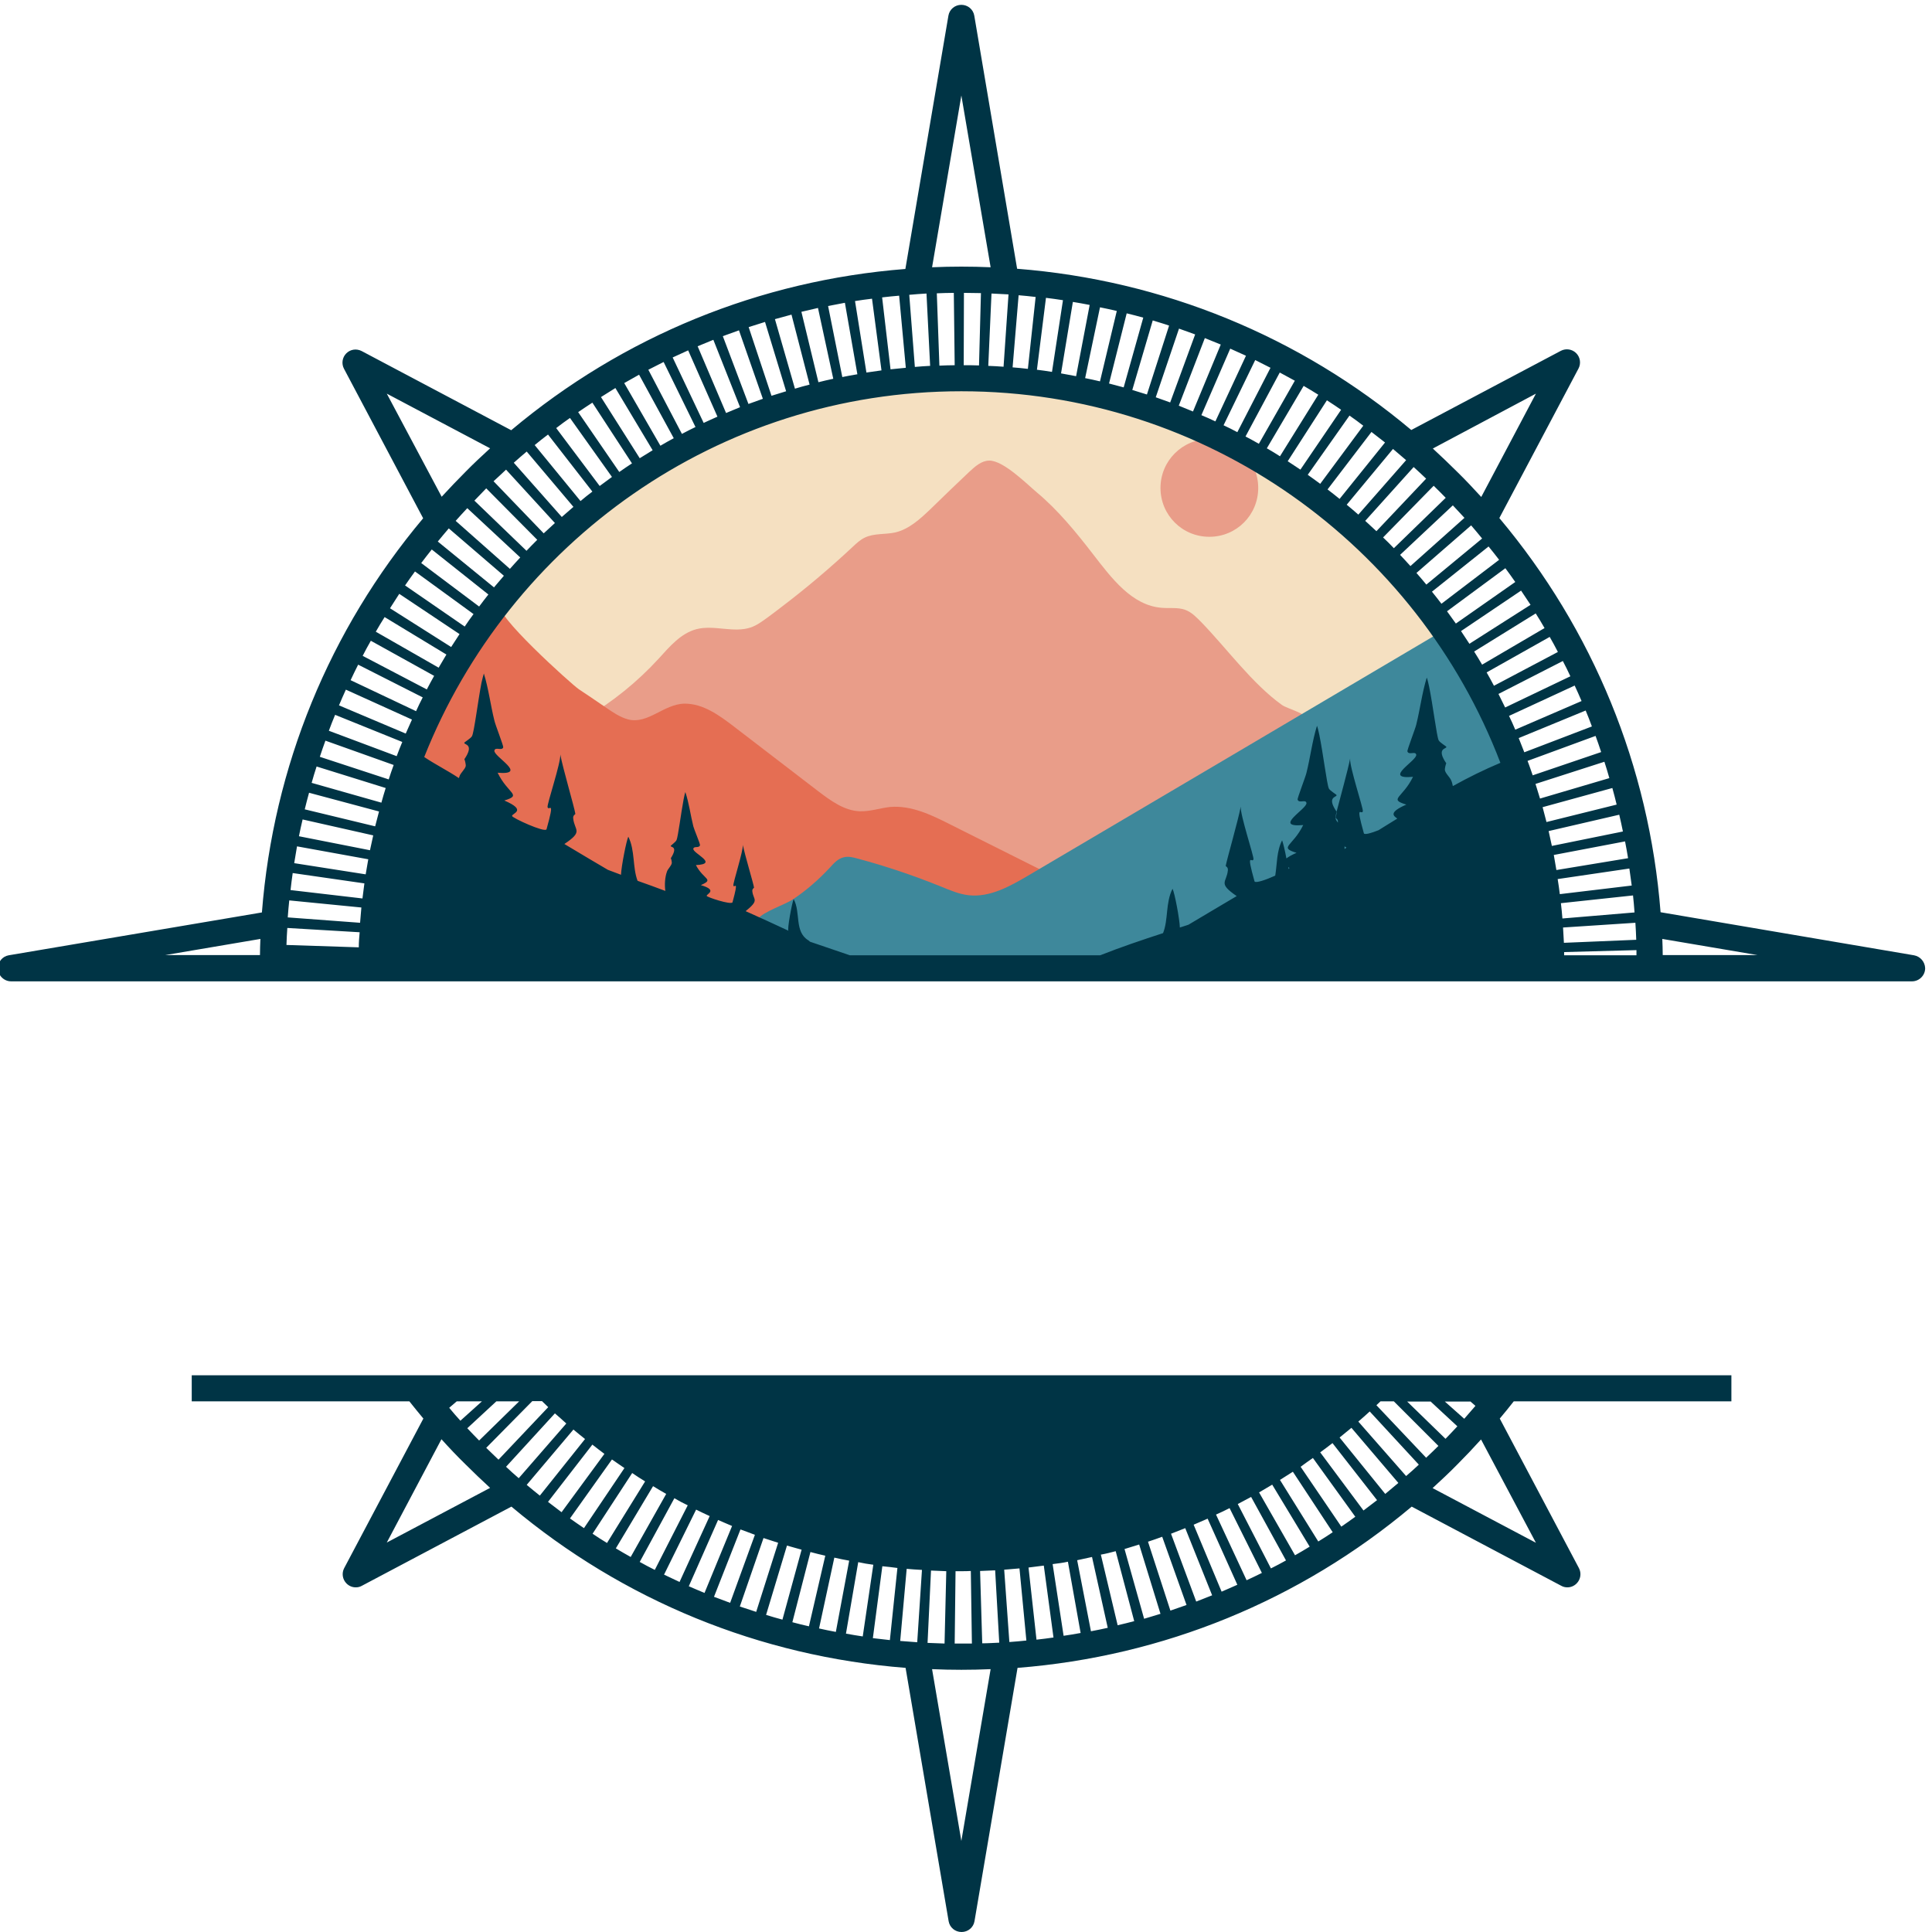 <?xml version="1.0" encoding="UTF-8" standalone="no"?>
<!-- Created with Inkscape (http://www.inkscape.org/) -->

<svg
   version="1.1"
   id="svg1"
   width="654.853"
   height="654.853"
   viewBox="0 0 654.853 654.853"
   xmlns="http://www.w3.org/2000/svg"
   xmlns:svg="http://www.w3.org/2000/svg">
  <defs
     id="defs1" />
  <g
     id="g1"
     transform="translate(-273.907,-0.573)">
    <path
       id="path1"
       d="m 6030.82,2463.28 c -1.64,838.87 -681.95,1518.63 -1521.37,1518.63 -839.41,0 -1519.72,-679.76 -1521.36,-1518.63 z"
       style="fill:#f5e0c1;fill-opacity:1;fill-rule:nonzero;stroke:none"
       transform="matrix(0.133,0,0,-0.133,0,656)" />
    <path
       id="path2"
       d="m 5016.95,3684.57 c 0,68.55 55.39,124.53 124.53,124.53 69.14,0 124.54,-55.43 124.54,-124.53 0,-69.14 -55.4,-124.57 -124.54,-124.57 -69.14,0 -124.53,55.43 -124.53,124.57 z M 3551.52,3099.73 c -3.28,-1.68 -6.56,-3.32 -9.88,-6.06 3.32,2.19 6.6,3.83 9.88,6.06 z m 1842.89,-7.7 c -4.41,18.09 -54.33,29.61 -68.04,39.49 -75.71,54.34 -139.89,143.21 -204.65,210.12 -12.62,12.66 -25.24,26.37 -42.23,32.38 -18.67,6.6 -38.94,3.28 -58.71,4.96 -76.8,5.47 -128.94,76.25 -176.09,137.15 -42.27,54.85 -88.91,111.92 -142.11,156.37 -27.42,23.05 -85.59,81.72 -121.8,81.72 -19.76,0 -36.21,-14.81 -51.01,-28.52 -32.93,-31.29 -65.86,-62.54 -98.21,-94.37 -26.91,-25.78 -55.43,-52.11 -91.09,-60.35 -25.78,-5.47 -53.75,-1.64 -77.35,-13.17 -11.52,-5.47 -21.4,-14.8 -30.74,-23.59 -58.16,-54.3 -119.06,-105.86 -182.69,-154.14 -10.98,-8.24 -21.96,-17.03 -33.48,-25.24 -13.71,-9.88 -27.42,-20.31 -43.32,-25.82 -43.91,-14.8 -93.28,7.15 -138.28,-4.37 -40.04,-10.43 -68.56,-44.45 -96.52,-75.16 -54.34,-59.26 -117.43,-110.27 -186.57,-150.9 19.22,8.79 43.36,3.87 62.54,-6.01 22.5,-12.07 41.17,-30.16 63.67,-42.81 59.81,-33.99 133.87,-24.69 193.09,-60.9 65.31,-40.04 120.7,-81.17 196.45,-101.49 42.22,-11.52 87.22,-18.08 122.89,-42.77 25.78,-17.58 44.96,-43.36 67.46,-64.77 32.93,-31.25 72.42,-53.75 113.04,-74.06 47.7,-23.59 98.21,-43.87 151.41,-49.37 43.36,-4.38 87.23,1.09 130.04,7.14 38.94,6.02 77.34,12.62 115.19,24.15 35.67,10.97 69.69,26.87 103.72,42.77 36.75,17.03 72.96,33.48 109.72,50.47 53.75,24.68 107.54,49.92 157.46,81.76 58.13,37.3 110.28,84.49 153.05,138.82 10.98,14.26 21.95,29.07 37.3,38.95 15.94,10.98 71.88,25.23 65.86,51.56 z"
       style="fill:#e99d89;fill-opacity:1;fill-rule:nonzero;stroke:none"
       transform="matrix(0.133,0,0,-0.133,0,656)" />
    <path
       id="path3"
       d="m 3804.45,3134.8 c 47.19,0 87.78,-29.6 125.08,-58.12 71.33,-54.88 143.2,-109.73 214.53,-164.61 31.84,-24.14 66.37,-49.92 105.9,-51.56 26.33,-1.1 52.11,8.24 78.44,10.97 53.2,4.38 103.71,-19.76 151.44,-43.9 104.22,-52.11 209.03,-104.77 313.25,-156.92 4.96,-13.16 -8.21,-25.78 -20.28,-32.89 -89.45,-52.69 -194.22,-70.23 -296.29,-87.81 -169.53,-28.51 -340.7,-57.03 -511.87,-43.87 -84.49,6.57 -167.89,22.5 -250.7,40.59 -109.18,23.59 -218.91,49.92 -321.53,94.92 -102.58,45 -198.04,110.28 -265,200.24 -21.37,28.55 -40.04,61.44 -41.68,97.11 -0.54,17.03 2.74,34.02 6.56,50.5 29.11,113.56 92.19,203.52 156.92,297.35 25.23,36.21 48.83,76.79 87.81,98.2 -27.46,-14.8 179.38,-201.37 197.5,-213.44 23.59,-15.9 47.74,-31.79 71.33,-48.24 16.99,-11.52 33.98,-23.05 53.75,-28.55 51.01,-13.72 91.64,39.49 144.84,40.03 z"
       style="fill:#e56e53;fill-opacity:1;fill-rule:nonzero;stroke:none"
       transform="matrix(0.133,0,0,-0.133,0,656)" />
    <path
       id="path4"
       d="m 4174.77,2717.3 c 9.88,10.98 20.31,22.5 34.57,25.79 12.07,3.32 24.14,0 36.21,-3.29 71.87,-19.21 143.2,-43.35 212.34,-71.32 23.05,-9.34 45.51,-19.18 70.2,-21.96 53.79,-6.01 104.8,22.5 151.44,49.93 347.85,205.19 695.67,410.39 1043.52,616.13 8.75,4.92 18.08,10.43 27.97,9.33 14.8,-1.64 24.14,-15.35 31.83,-27.96 59.22,-97.66 105.86,-204.11 143.71,-311.65 6.6,-18.67 12.62,-38.39 7.15,-57.61 -6.01,-19.73 -23.05,-34.03 -40.04,-46.1 -282.54,-210.11 -617.22,-348.9 -965.08,-400.5 -226.56,-33.44 -456.99,-30.71 -684.68,-12.62 -71.33,6.05 -162.93,15.39 -226.57,49.41 -36.79,19.73 -55.97,32.89 -27.46,70.2 15.94,20.86 69.14,36.21 92.19,52.15 33.48,22.46 64.73,49.92 92.7,80.07 z"
       style="fill:#3e889b;fill-opacity:1;fill-rule:nonzero;stroke:none"
       transform="matrix(0.133,0,0,-0.133,0,656)" />
    <path
       id="path5"
       d="m 6937.15,2493.48 -645.74,109.72 c -29.07,371.41 -171.72,719.81 -410.9,1004.53 l 201.87,381.33 c 6.6,12.62 4.42,28.52 -6.01,38.95 -10.43,10.43 -26.33,12.61 -38.95,6.01 l -381.33,-201.87 c -284.72,239.18 -633.12,381.83 -1004.53,410.94 l -109.18,645.19 c -2.77,15.9 -16.48,27.42 -32.93,27.42 -16.44,0 -30.19,-11.52 -32.93,-27.42 L 4366.8,4242.54 c -371.41,-29.1 -719.81,-171.76 -1004.53,-410.94 l -381.33,201.88 c -13.17,6.6 -28.52,4.41 -38.95,-6.02 -10.43,-10.43 -12.61,-26.33 -6.01,-38.94 l 201.87,-381.33 C 2898.67,3322.46 2756.02,2974.06 2726.91,2602.66 l -645.19,-109.18 c -15.9,-2.74 -27.42,-16.49 -27.42,-32.93 0,-18.09 14.8,-33.48 33.47,-33.48 h 4844.46 c 18.12,0 33.47,14.84 33.47,33.48 -0.54,16.44 -12.61,30.19 -28.55,32.93 z m -398.83,0.54 h -241.41 c 0,13.71 -0.54,27.43 -1.09,41.14 z m -495.43,70.24 184.34,12.07 c 1.09,-14.3 1.64,-29.1 2.18,-43.36 l -184.33,-7.7 c -0.55,13.17 -1.64,25.78 -2.19,38.99 z m -1.64,23.01 c -1.09,13.2 -2.19,25.82 -3.83,38.98 l 183.79,19.73 c 1.64,-14.26 2.74,-29.07 3.83,-43.32 z m -6.6,62.03 c -1.64,12.61 -3.28,25.78 -5.47,38.4 l 182.7,26.87 c 2.18,-14.26 3.82,-28.52 6.01,-43.36 z m -8.75,61.44 c -2.23,12.62 -4.42,25.78 -6.6,38.4 l 181.6,34.57 c 2.73,-14.3 5.47,-28.55 7.69,-42.81 z m -11.52,61.45 c -2.78,12.61 -5.51,25.23 -8.25,37.85 l 179.96,41.68 c 3.29,-14.26 6.57,-28.52 9.34,-42.77 z m -13.72,60.9 c -3.32,12.61 -6.6,25.23 -9.88,37.85 l 177.74,48.83 c 3.86,-14.26 7.69,-28.01 10.97,-42.27 z m -16.48,59.8 c -3.83,12.62 -7.66,24.69 -11.52,37.31 l 175.58,56.48 c 4.38,-13.71 8.75,-27.42 12.62,-41.68 z m -18.63,59.22 c -4.42,12.07 -8.25,24.69 -13.17,36.76 l 173.36,63.67 c 4.92,-13.71 9.88,-27.46 14.26,-41.17 z m -21.41,58.71 c -4.96,12.07 -9.34,24.14 -14.26,36.21 l 170.63,70.24 c 5.47,-13.17 10.97,-26.88 15.9,-40.59 z m -23.05,57.62 c -4.92,12.07 -10.43,23.59 -15.89,35.11 l 167.3,77.35 c 6.05,-13.17 12.07,-26.33 17.58,-39.49 z m -25.78,56.52 c -5.51,11.52 -11.52,23.05 -17.03,34.53 l 164.06,83.95 c 6.57,-12.62 13.17,-25.78 19.22,-38.95 z m -28.51,55.39 c -6.06,11.53 -12.07,22.5 -18.68,34.03 l 160.75,90.5 c 7.15,-12.61 14.25,-25.23 20.86,-38.4 z m -30.2,53.79 c -6.6,10.98 -13.16,22.46 -20.31,33.44 l 156.91,97.11 c 7.7,-12.07 15.39,-24.69 22.5,-37.31 z m -32.38,53.2 c -7.11,10.98 -14.26,21.96 -21.37,32.39 l 153.05,103.12 c 8.24,-12.07 15.94,-24.14 24.14,-36.21 z m -34.53,51.57 c -7.7,10.43 -14.85,20.86 -22.5,31.29 l 148.67,109.72 c 8.79,-11.52 16.99,-23.59 25.23,-35.12 z m -36.76,50.47 c -7.7,10.42 -15.94,20.31 -24.14,30.74 l 144.26,115.19 c 9.33,-11.52 18.12,-22.46 26.91,-33.98 z m -63.67,78.47 139.37,121.25 c 9.34,-10.98 18.64,-21.95 27.97,-33.48 L 5694.49,3438.2 c -8.2,9.89 -16.44,19.77 -25.23,29.65 z m -15.35,17.54 c -8.79,9.88 -17.54,19.22 -26.33,28.56 l 134.41,126.17 c 9.89,-10.43 19.77,-21.41 29.61,-31.84 z m -42.23,45.55 c -8.79,9.33 -18.13,18.67 -27.46,27.42 l 128.94,131.68 c 10.43,-10.43 20.86,-20.31 30.71,-30.7 z m -44.45,43.36 c -9.34,8.75 -19.22,17.54 -28.52,26.32 l 123.44,137.15 c 10.97,-9.88 21.37,-19.76 31.8,-29.61 z m 75.7,181.01 -121.8,-138.79 c -9.88,8.79 -19.76,17 -29.61,25.24 l 117.93,142.11 c 10.98,-9.34 22.5,-19.22 33.48,-28.56 z m -169.53,-98.75 c -9.88,8.24 -20.28,15.94 -30.7,24.14 l 111.91,146.49 c 11.52,-8.75 23.05,-18.09 34.57,-26.88 z m -49.38,38.44 c -10.43,7.66 -20.86,15.35 -31.79,23.01 l 106.4,150.9 c 12.07,-8.25 23.6,-17.03 35.12,-25.79 z m -50.47,36.17 c -10.97,7.15 -21.4,14.3 -32.38,21.41 l 99.88,155.27 c 12.07,-7.69 24.15,-15.9 36.22,-24.14 z m -52.1,34.03 c -10.98,7.14 -21.96,13.71 -33.48,20.31 l 93.83,159.1 c 12.61,-7.15 24.68,-14.81 37.3,-22.5 z m -53.79,31.83 c -11.53,6.56 -22.5,12.62 -34.03,18.63 l 87.27,162.97 c 12.62,-7.15 25.78,-13.71 38.4,-20.86 z m -54.85,29.61 c -11.52,6.06 -23.04,12.07 -35.11,17.58 l 80.66,166.21 c 13.16,-6.56 26.33,-13.16 38.94,-19.73 z m -55.97,27.46 c -11.53,5.47 -23.6,10.94 -35.67,15.9 l 73.52,169.53 c 13.16,-6.05 26.87,-12.07 40.08,-18.12 z m -57.07,25.24 c -12.07,4.92 -24.15,9.84 -36.22,14.8 l 66.41,172.27 c 13.71,-5.47 26.88,-10.98 40.59,-16.45 z m -58.13,23.04 c -12.07,4.38 -24.69,8.75 -36.76,13.17 l 59.26,175 c 13.71,-4.93 27.42,-9.89 41.13,-14.81 z m -59.26,20.28 c -12.07,3.86 -24.68,7.69 -37.3,11.52 l 52.11,177.23 c 13.71,-4.42 27.97,-8.25 41.68,-13.17 z m -59.26,18.12 c -12.61,3.28 -25.23,6.56 -37.3,9.88 l 45,178.83 c 14.26,-3.28 27.97,-7.11 42.23,-10.97 z m -60.35,15.35 c -12.61,2.74 -25.23,6.02 -37.85,8.25 l 37.85,180.46 c 14.26,-2.73 28.52,-6.01 42.82,-9.29 z m -60.89,13.17 c -12.62,2.18 -25.24,4.92 -38.4,7.15 l 30.15,182.14 c 14.26,-2.22 28.56,-4.96 42.82,-7.69 z m -61.45,10.97 c -12.62,2.19 -25.78,3.83 -38.4,5.47 l 23.05,183.24 c 14.26,-1.64 29.06,-3.82 43.32,-6.01 z m -61.45,7.7 c -12.61,1.64 -25.78,2.73 -38.94,3.83 l 15.35,183.79 c 14.26,-1.1 29.06,-2.74 43.36,-4.38 z m -100.93,7.65 8.2,184.34 c 14.8,-0.55 29.1,-1.64 43.36,-2.19 l -12.62,-184.33 c -13.16,1.09 -26.33,1.64 -38.94,2.18 z m -23.6,1.1 c -13.16,0.55 -25.78,0.55 -38.98,0.55 l 0.55,184.37 c 14.84,0 29.1,-0.59 43.36,-0.59 z m -64.22,184.92 2.23,-184.37 c -13.2,0 -25.82,-0.55 -38.98,-1.1 l -6.57,184.34 c 14.26,0.54 28.52,1.13 43.32,1.13 z m -69.64,-1.68 9.29,-184.34 c -13.16,-0.54 -25.78,-1.64 -38.94,-2.73 l -14.26,183.79 c 14.8,1.64 29.06,2.19 43.91,3.28 z m -52.7,-189.26 c -13.16,-1.09 -25.78,-2.73 -38.94,-3.86 l -21.41,183.28 c 14.3,1.64 29.1,3.28 43.36,4.37 z m -61.99,-6.6 c -12.62,-1.64 -25.78,-3.83 -38.4,-5.47 l -29.06,182.15 c 14.26,2.19 28.51,4.38 43.32,6.02 z m -61.45,-9.88 c -12.61,-2.19 -25.78,-4.38 -38.4,-7.11 l -36.21,181.05 c 14.26,2.74 28.52,5.47 42.82,8.21 z m -61.44,-11.49 c -12.62,-2.77 -25.24,-5.5 -37.85,-8.78 l -43.36,179.41 c 14.29,3.28 28.55,6.56 42.26,9.84 z m -60.35,-14.84 c -12.62,-3.28 -25.24,-6.56 -37.31,-10.43 l -51.01,177.23 c 13.71,3.83 27.96,7.69 42.22,11.52 z m -59.81,-16.99 c -12.62,-3.83 -24.69,-7.7 -37.3,-11.52 l -58.17,175 c 13.75,4.41 27.46,8.78 41.72,13.16 z m -59.26,-19.22 c -12.07,-4.38 -24.68,-8.75 -36.75,-13.16 l -65.28,172.81 c 13.71,4.96 27.42,9.88 41.14,14.84 z m -58.12,-21.37 c -12.07,-4.96 -24.14,-9.88 -35.67,-14.84 l -72.42,170.08 c 13.17,5.5 26.88,10.97 40.04,16.48 z m -57.62,-24.14 c -12.07,-5.51 -23.59,-10.43 -35.12,-15.94 l -79.02,166.8 c 13.2,6.02 26.37,12.07 39.53,18.09 z m -55.97,-26.37 c -11.53,-5.46 -23.05,-11.52 -34.58,-17.53 l -85.58,163.47 c 12.62,6.6 25.82,13.17 38.98,19.77 z m -55.4,-28.51 c -11.52,-6.02 -22.5,-12.62 -34.02,-19.22 l -92.19,159.69 c 12.62,7.11 25.24,14.26 37.85,21.36 z m -53.78,-30.7 c -10.98,-6.61 -21.96,-13.75 -32.9,-20.32 l -98.78,155.82 c 12.07,7.66 24.68,15.36 36.75,23.05 z m -52.66,-33.48 c -10.98,-7.15 -21.41,-14.26 -32.38,-21.95 l -104.77,152.54 c 12.07,8.2 24.14,16.44 36.21,24.14 z m -51.02,-34.57 c -10.43,-7.7 -20.86,-15.35 -31.29,-23.05 l -110.82,147.58 c 11.53,8.79 23.05,17.58 35.12,25.78 z m -49.92,-37.31 c -10.43,-7.69 -20.31,-15.89 -30.19,-24.14 l -116.84,142.66 c 10.94,9.3 22.46,18.09 33.98,26.87 z m -77.93,-64.72 -122.34,138.24 c 10.97,9.88 21.95,19.22 32.93,28.52 l 119.06,-140.98 c -9.88,-8.79 -19.77,-17.03 -29.65,-25.78 z m -142.07,120.66 124.53,-136.05 c -9.33,-8.75 -19.22,-17.54 -28.55,-26.33 l -127.81,132.77 c 10.97,9.89 21.4,19.77 31.83,29.61 z m -50.51,-47.69 130.04,-131.14 c -9.33,-9.33 -18.08,-18.12 -27.42,-28 l -132.77,127.85 c 9.88,10.43 20.31,20.86 30.15,31.29 z m -48.28,-50.51 135,-125.63 c -8.79,-9.33 -17.58,-19.18 -26.36,-29.06 l -138.25,122.34 c 9.89,10.98 19.77,21.96 29.61,32.35 z m 93.28,-172.27 c -8.24,-9.88 -16.99,-19.72 -25.23,-29.61 l -143.2,116.84 c 9.33,11.52 18.67,22.5 28,33.48 z m -39.49,-47.73 c -8.24,-10.43 -15.9,-20.27 -23.59,-30.7 l -147.58,110.82 c 8.79,11.52 17.54,23.04 26.87,34.57 z m -37.85,-49.92 c -7.7,-10.43 -15.35,-20.82 -22.5,-31.8 l -151.99,104.77 c 8.24,12.07 16.48,23.59 25.27,35.66 z m -35.66,-51.02 c -7.15,-10.98 -14.26,-21.95 -21.41,-32.93 l -155.82,98.75 c 7.69,12.07 15.94,24.69 23.59,36.76 z m -33.48,-52.11 c -6.56,-10.97 -13.16,-22.5 -19.77,-33.47 l -160.19,91.64 c 7.15,12.61 14.84,25.23 22.5,37.3 z m -31.25,-54.33 c -6.6,-11.53 -12.66,-23.05 -18.67,-34.57 l -163.48,85.58 c 6.56,13.2 13.71,25.82 20.82,38.44 z m -192.03,-691.84 -184.34,6.05 c 0.55,14.81 1.1,29.07 2.19,43.32 l 184.34,-10.93 c -1.1,-12.07 -2.19,-25.24 -2.19,-38.44 z m 162.93,636.99 c -6.02,-11.52 -11.53,-23.04 -16.99,-35.12 l -166.8,78.99 c 6.05,13.16 12.62,26.37 19.22,39.53 z m -27.42,-56.52 c -5.51,-12.07 -10.43,-23.6 -15.9,-35.67 l -170.08,71.88 c 5.47,13.16 11.52,26.87 17.54,40.04 z m -24.69,-57.07 c -4.96,-12.07 -9.88,-24.14 -14.26,-36.21 l -172.85,64.76 c 4.96,13.71 10.43,27.42 15.94,40.59 z m -21.95,-58.67 c -4.38,-12.07 -8.79,-24.69 -12.62,-36.76 l -175.55,57.58 c 4.38,13.71 9.3,27.46 14.26,41.17 z m -20.32,-58.71 c -3.83,-12.62 -7.65,-24.69 -10.97,-37.31 l -177.74,50.47 c 3.83,14.26 8.24,27.97 12.62,41.68 z m -16.99,-59.81 c -3.28,-12.62 -6.6,-25.23 -9.88,-37.85 l -179.42,43.32 c 3.32,14.26 7.15,28.01 10.98,42.27 z m -14.8,-60.9 c -2.74,-12.61 -5.51,-25.23 -8.25,-37.85 l -181.05,35.67 c 2.73,14.25 6.05,28.51 9.33,42.77 z m -12.62,-60.9 c -2.19,-12.61 -4.42,-25.78 -6.6,-38.39 l -182.15,28.51 c 2.19,14.26 4.96,28.52 7.15,42.81 z m -9.88,-61.44 c -1.64,-12.62 -3.29,-25.78 -4.93,-38.4 l -183.28,21.37 c 1.68,14.29 3.32,29.1 5.51,43.36 z m -7.7,-61.45 c -1.09,-12.61 -2.19,-25.78 -3.28,-38.94 l -184.34,13.71 c 1.1,14.26 2.19,29.06 3.83,43.32 z m -192.03,-121.25 22.5,-0.54 z m 1335.39,34.03 c -1.09,1.09 -2.73,2.18 -3.83,3.28 -36.76,21.95 -19.22,71.33 -37.85,105.35 -4.41,-9.88 -17.03,-78.48 -13.16,-80.66 -54.34,25.23 -54.34,25.23 -109.18,49.92 36.75,29.61 19.18,27.97 16.99,51.01 -0.55,6.06 4.41,8.25 4.41,8.79 -1.68,11.53 -23.59,83.4 -28.55,109.18 1.64,-14.26 -25.78,-98.75 -24.14,-103.71 2.18,-8.2 14.8,19.77 -2.19,-42.77 -3.83,-7.15 -65.27,13.16 -65.82,16.44 -0.55,4.96 29.61,14.26 -14.84,27.42 35.11,15.4 7.14,13.21 -12.62,51.06 59.8,2.73 -8.75,30.16 -6.56,41.68 1.64,7.69 14.25,0.55 16.99,8.79 1.09,2.73 -15.35,41.13 -16.99,48.28 -7.15,28.51 -10.98,59.26 -20.32,87.23 -1.64,-4.38 -2.73,-10.43 -4.37,-18.13 -6.6,-34.53 -14.26,-95.98 -18.13,-104.22 -2.18,-4.96 -14.8,-13.71 -14.8,-14.8 -0.55,-4.42 20.31,0.54 0,-31.84 1.09,1.64 3.28,-10.43 2.73,-12.07 -1.09,-6.56 -9.88,-14.8 -12.07,-20.86 -5.47,-14.8 -6.56,-33.98 -4.37,-49.92 -23.6,8.79 -47.19,17.58 -70.78,25.78 -13.17,34.57 -6.02,77.38 -23.6,112.5 -4.92,-10.43 -17.54,-74.06 -18.63,-97.11 -10.98,4.38 -22.5,8.21 -33.48,12.62 -41.13,24.14 -52.11,30.7 -110.82,65.82 49.38,32.93 25.78,33.48 22.5,65.27 -1.09,8.24 6.02,10.43 5.47,11.53 -2.19,15.93 -31.83,115.78 -38.4,151.44 2.19,-19.76 -34.57,-127.85 -32.38,-134.41 3.32,-11.53 19.77,23.59 -2.73,-56.53 -4.93,-8.79 -87.23,29.11 -87.78,34.03 -0.54,7.15 40.04,13.71 -19.76,39.49 46.64,14.26 9.33,16.48 -16.99,70.78 79.53,-6.6 -11.53,41.68 -8.25,56.52 2.19,10.39 19.22,-1.68 22.5,8.21 1.1,3.32 -20.31,57.61 -22.5,68.04 -9.88,39.5 -14.8,81.22 -26.87,120.16 -1.64,-5.51 -3.83,-13.71 -6.06,-23.59 -8.75,-45 -18.63,-125.63 -24.14,-136.06 -3.28,-6.05 -19.72,-15.39 -19.72,-17.03 -0.55,-5.47 26.87,-2.73 0,-42.23 1.09,1.65 4.37,-14.25 3.82,-16.48 -1.09,-8.2 -13.16,-17.54 -15.89,-26.33 -0.55,-1.64 -1.1,-3.28 -1.64,-4.92 -28.56,19.18 -59.81,34.57 -88.36,53.75 216.71,545.9 748.36,932.15 1368.86,932.15 626.53,0 1162.58,-393.91 1373.79,-946.95 -41.72,-17.54 -81.76,-37.31 -121.25,-59.26 -1.09,5.51 -2.19,10.43 -4.37,14.8 -3.32,8.24 -14.85,17.58 -15.94,26.37 -0.55,2.19 2.73,18.09 3.87,16.44 -26.92,39.5 0.54,36.76 0,42.23 0,1.68 -17.03,10.98 -19.77,17.03 -4.92,10.43 -14.8,91.06 -24.14,136.06 -2.19,9.88 -3.83,18.08 -6.05,23.59 -12.07,-38.94 -17,-80.66 -26.88,-120.16 -2.19,-9.88 -23.59,-64.72 -22.5,-68.04 3.87,-10.39 20.31,1.68 22.5,-8.21 3.32,-14.8 -87.77,-63.63 -8.2,-56.52 -26.37,-54.3 -63.67,-56.52 -17.03,-70.78 -48.28,-20.82 -30.71,-29.61 -23.05,-35.66 -11.52,-7.11 -23.05,-14.26 -34.57,-21.37 -4.38,-2.77 -8.75,-5.51 -13.16,-8.24 -18.09,-7.15 -34.54,-12.07 -37.31,-8.25 -22.5,80.12 -6.01,45 -2.73,56.53 1.64,6.56 -34.57,114.65 -32.39,134.41 -5.47,-29.06 -25.78,-101.48 -34.53,-135.51 -26.36,38.95 0.55,36.21 0,42.23 0,1.64 -17.03,10.98 -19.76,17.03 -4.93,10.43 -14.81,91.06 -24.14,136.06 -2.19,9.88 -3.83,18.08 -6.06,23.59 -12.07,-38.94 -16.99,-80.66 -26.87,-120.16 -2.19,-9.88 -23.6,-64.72 -22.5,-68.04 3.86,-10.43 20.31,1.64 22.5,-8.21 3.32,-14.84 -87.78,-63.67 -8.21,-56.52 -26.36,-54.3 -63.67,-56.52 -17.03,-70.78 -12.62,-5.47 -20.86,-10.43 -25.78,-14.26 -3.83,20.86 -8.79,40.59 -10.98,46.1 -14.25,-27.97 -12.61,-60.36 -17.53,-90 -23.05,-10.4 -49.38,-19.73 -52.7,-14.81 -22.46,80.12 -6.02,45 -2.73,56.52 1.64,6.57 -34.57,114.65 -32.39,134.42 -6.56,-35.12 -35.62,-135.51 -38.4,-151.45 0,-1.09 6.61,-2.73 5.51,-11.48 -3.28,-31.29 -26.33,-31.84 22.5,-65.31 -64.22,-37.86 -71.87,-42.78 -122.89,-72.97 -7.15,-2.19 -14.3,-4.92 -21.95,-7.11 -0.55,20.82 -13.17,88.32 -18.67,98.75 -18.09,-35.67 -10.43,-78.48 -24.14,-113.05 -53.75,-17.54 -107.54,-35.66 -160.2,-56.48 h -638.05 c -34.02,11.52 -67.5,23.04 -101.52,34.57 z m 1219.06,190.35 c 1.68,-1.1 2.78,-2.19 2.23,-3.28 0,-0.55 -0.55,-1.1 -1.68,-1.64 0,1.64 -0.55,3.28 -0.55,4.92 z m 120.16,124.53 c -0.55,2.23 2.23,15.94 3.87,16.48 -1.64,-7.14 -3.32,-12.61 -3.32,-15.89 0,-1.14 6.6,-2.78 5.5,-11.53 0,0 0,0 0,-0.54 -3.28,4.37 -5.5,8.2 -6.05,11.48 z m 23.05,-71.84 c 1.64,-1.13 3.28,-2.22 4.96,-3.32 -1.68,-1.09 -3.32,-2.18 -4.96,-3.28 0,2.19 0,4.38 0,6.6 z m 559.6,-269.41 184.34,4.96 c 0,-4.41 0,-8.79 0,-13.16 h -184.34 c 0,3.28 0,6.01 0,8.2 z m -71.87,1423.16 -139.34,-263.32 c -19.76,21.41 -39.49,42.78 -60.35,63.09 -20.86,20.86 -41.72,40.59 -63.08,60.35 z m -1464.3,759.89 74.61,-437.82 c -24.68,1.1 -49.37,1.64 -74.61,1.64 -24.68,0 -49.92,-0.54 -74.61,-1.64 z m -1464.29,-759.89 263.32,-139.33 c -21.41,-19.77 -42.78,-39.49 -63.09,-60.35 -20.86,-20.86 -40.59,-41.68 -60.35,-63.09 z M 2721.99,2494.02 h -241.4 l 242.5,41.14 c -0.55,-13.71 -1.1,-27.43 -1.1,-41.14 z m -173.9,-1137.34 h 554.64 c 11.53,-14.8 23.6,-29.06 35.67,-43.87 L 2936.52,931.48 c -6.6,-12.609 -4.41,-28.511 6.02,-38.941 6.6,-6.559 14.8,-9.879 23.59,-9.879 5.51,0 10.43,1.09 15.35,3.86 l 381.33,201.88 C 3647.54,849.219 3995.94,706.559 4367.34,677.461 L 4477.07,31.719 c 2.77,-15.899 16.48,-27.418 32.93,-27.418 16.45,0 30.16,11.52 32.93,27.418 l 109.73,645.742 c 371.4,29.098 719.8,171.758 1004.53,410.939 l 381.33,-201.88 c 4.92,-2.77 10.39,-3.86 15.35,-3.86 8.79,0 16.99,3.32 23.59,9.879 10.43,10.43 12.62,26.332 6.02,38.941 l -201.88,381.33 c 12.07,14.26 24.14,29.07 35.67,43.87 h 554.64 v 66.41 H 2548.09 Z M 4509.45,236.371 4434.84,674.18 c 24.69,-1.09 49.38,-1.641 74.61,-1.641 24.69,0 49.93,0.551 74.61,1.641 z m 1464.3,759.879 -263.32,139.34 c 21.37,19.76 42.77,39.49 63.09,60.35 20.86,20.86 40.58,41.72 60.35,63.63 z m -167.3,360.43 13.16,-11.52 c -9.34,-10.98 -19.22,-21.92 -28.56,-32.89 l -49.37,43.86 h 64.77 z m -101.53,0 68.6,-63.63 c -9.89,-10.43 -19.77,-21.41 -30.2,-31.84 l -97.66,94.92 h 59.26 z m -127.26,0 h 34.02 l 113.55,-113.56 c -10.43,-10.42 -20.85,-20.31 -31.28,-30.15 l -126.72,133.87 c 3.28,3.28 7.11,6.56 10.43,9.84 z m -27.46,-25.78 125.11,-135.51 c -10.43,-9.88 -21.4,-19.77 -32.38,-29.06 l -121.8,138.79 c 9.89,8.24 19.22,16.99 29.07,25.78 z m -46.61,-41.68 119.57,-140.47 c -10.93,-9.34 -22.46,-18.63 -33.43,-27.97 l -116.33,143.75 c 9.88,8.2 20.31,16.45 30.19,24.69 z m -48.28,-38.95 113.56,-145.39 c -11.53,-8.79 -23.05,-17.58 -34.57,-26.36 l -110.28,148.16 c 10.43,7.66 20.86,15.35 31.29,23.59 z m -49.92,-37.89 108.05,-149.76 c -12.07,-8.79 -23.56,-17 -35.63,-25.24 l -103.71,152.54 c 10.43,7.66 20.86,15.35 31.29,22.46 z m -51.05,-35.08 101.52,-154.18 c -12.07,-8.24 -24.14,-15.89 -36.76,-23.589 l -97.65,156.919 c 10.97,7.1 21.91,13.71 32.89,20.85 z m -52.66,-32.92 95.47,-158.009 c -12.62,-7.699 -24.69,-14.812 -37.31,-21.961 l -91.64,160.2 c 11.53,6.6 22.5,13.16 33.48,19.77 z m -53.75,-31.29 88.87,-161.84 c -12.62,-7.148 -25.24,-13.711 -38.4,-20.309 L 5213.91,1095 c 11.52,6.02 23.04,12.07 34.02,18.09 z m -54.88,-28.52 82.3,-165.16 c -13.16,-6.558 -25.78,-12.609 -38.94,-18.629 l -77.93,167.339 c 10.97,4.93 23.04,10.4 34.57,16.45 z m -55.94,-26.87 75.7,-168.438 c -13.16,-6.063 -26.33,-11.532 -40.08,-17.582 l -71.28,170.62 c 12.07,4.97 23.59,10.43 35.66,15.4 z m -57.07,-24.15 68.55,-171.171 c -13.71,-5.5 -26.87,-10.43 -40.58,-15.93 l -64.18,172.851 c 12.07,4.92 24.14,9.29 36.21,14.25 z m -58.71,-21.95 61.99,-173.901 c -13.71,-4.969 -27.42,-9.34 -41.13,-14.297 l -57.07,175.578 c 12.07,3.83 24.14,8.25 36.21,12.62 z m -58.71,-19.76 54.33,-176.641 c -13.71,-4.418 -28,-8.25 -41.72,-12.617 l -49.92,177.727 c 12.62,3.871 24.69,7.703 37.31,11.531 z m -59.81,-17 47.19,-178.32 c -14.26,-3.821 -27.97,-7.11 -42.23,-10.43 l -42.81,179.961 c 12.62,2.187 25.24,5.508 37.85,8.789 z m -60.35,-14.801 40.08,-180.508 c -14.3,-3.281 -28.56,-6.051 -42.81,-8.793 l -35.12,181.063 c 12.07,2.73 25.23,5.469 37.85,8.238 z m -61.44,-12.07 32.38,-181.598 c -14.26,-2.742 -28.52,-4.961 -43.36,-7.152 l -27.97,182.691 c 13.71,1.641 26.33,3.289 38.95,6.059 z m -61.45,-9.879 24.69,-183.25 c -14.26,-2.18 -28.52,-3.82 -43.32,-5.5 l -20.32,183.82 c 13.17,1.641 26.33,3.289 38.95,4.93 z m -61.99,-7.149 17.58,-183.789 c -14.3,-1.64 -29.11,-2.742 -43.36,-3.832 l -13.17,184.34 c 13.17,1.09 26.33,2.18 38.95,3.281 z m -61.99,-4.921 10.43,-184.34 c -14.26,-0.551 -29.07,-1.641 -43.36,-1.641 l -5.47,184.34 c 12.61,0.543 25.78,1.09 38.4,1.641 z m -100.94,-2.188 c 4.92,0 9.88,0 14.8,0 8.25,0 15.9,0 24.14,0.547 l 2.74,-184.891 c -8.79,0 -18.09,0 -26.88,0 -5.47,0 -10.97,0 -16.99,0 z m -62.54,1.637 c 13.16,-0.547 25.78,-1.09 38.94,-1.637 l -4.41,-184.344 c -14.8,0.551 -29.06,1.102 -43.32,1.641 z m -61.99,4.371 c 12.61,-1.09 25.78,-2.18 38.94,-2.731 L 4396.99,742.77 c -14.26,1.101 -29.1,2.191 -43.36,3.281 z m -23.6,2.191 -19.22,-183.793 c -14.25,1.641 -29.06,3.321 -43.35,4.961 l 24.14,183.25 c 12.61,-1.097 25.82,-2.738 38.43,-4.418 z m -61.44,8.239 -26.92,-182.688 c -14.25,2.188 -28.51,4.367 -42.77,7.148 l 31.25,182.149 c 12.62,-2.777 25.24,-4.969 38.44,-6.609 z m -61.49,10.429 -33.98,-181.597 c -14.3,2.738 -28.56,5.468 -42.81,8.789 l 38.94,180.511 c 12.07,-2.781 25.24,-5.511 37.85,-7.703 z m -60.89,12.621 -41.68,-179.961 c -14.26,3.282 -28.52,6.602 -42.23,10.43 l 46.05,178.871 c 12.62,-3.32 25.24,-6.609 37.86,-9.34 z m -60.36,15.352 -48.82,-178.281 c -14.26,3.828 -27.97,7.66 -41.68,12.07 l 53.2,176.641 c 12.07,-3.282 24.69,-7.114 37.3,-10.43 z m -59.76,17.578 -55.98,-176.129 c -13.71,4.41 -27.97,9.328 -41.68,13.711 l 60.35,174.488 c 12.62,-3.87 24.69,-8.24 37.31,-12.07 z m -59.26,20.27 -63.09,-173.36 c -13.75,4.961 -27.46,10.43 -41.17,15.36 l 67.5,171.71 c 12.62,-4.37 24.69,-9.29 36.76,-13.71 z m -58.16,22.5 -70.24,-170.618 c -13.71,5.508 -26.87,11.52 -40.04,17.028 l 74.61,168.95 c 11.53,-4.93 23.6,-10.4 35.67,-15.36 z m -57.07,25.24 -76.8,-167.889 c -13.17,6.051 -26.33,12.649 -39.49,18.668 l 81.72,165.701 c 10.97,-5.51 22.5,-10.97 34.57,-16.48 z m -55.94,27.46 -83.95,-164.611 c -13.16,6.602 -25.78,13.161 -38.4,20.313 l 88.32,162.378 c 10.98,-6.6 22.5,-12.61 34.03,-18.08 z m -54.88,29.06 -90.51,-160.741 c -12.62,7.113 -25.24,14.262 -37.85,21.949 l 94.88,158.562 c 10.43,-6.6 21.95,-13.21 33.48,-19.77 z m -53.75,31.84 -97.11,-156.921 c -12.62,7.661 -24.69,15.351 -36.76,23.601 l 100.94,154.68 c 10.97,-7.65 21.4,-14.25 32.93,-21.36 z m -52.7,33.98 -103.12,-153.05 c -12.08,8.21 -24.15,16.45 -35.67,24.69 l 106.99,150.31 c 10.43,-7.1 21.41,-14.8 31.8,-21.95 z m -51.02,36.21 -109.18,-148.67 c -11.52,8.79 -23.04,17.58 -34.57,26.33 l 113.05,145.94 c 10.43,-8.21 20.28,-15.9 30.7,-23.6 z m -49.37,37.85 -115.2,-144.25 c -11.52,9.29 -22.5,18.08 -33.47,27.42 l 119.06,140.97 c 9.88,-8.2 19.73,-16.44 29.61,-24.14 z m -47.73,39.54 -121.25,-139.38 c -10.98,9.34 -21.96,19.22 -32.35,29.1 l 124.53,136.06 c 9.89,-8.25 19.18,-17.03 29.07,-25.78 z m -61.45,56.48 c 4.96,-4.92 10.43,-9.84 15.35,-14.8 l -126.72,-133.87 c -10.43,9.88 -20.86,20.31 -31.29,30.19 l 117.43,119.03 h 25.23 z m -58.71,0 -102.03,-99.84 c -10.43,10.43 -20.31,20.86 -30.2,31.28 l 74.1,68.56 z m -159.1,0 h 64.22 l -54.89,-49.38 c -9.88,10.98 -19.22,21.41 -28.51,32.93 z m 21.95,-160.2 c 20.86,-20.86 41.68,-40.58 63.09,-60.35 l -263.32,-139.329 139.33,263.319 c 19.77,-21.92 40.04,-43.32 60.9,-63.64 z"
       style="fill:#003445;fill-opacity:1;fill-rule:nonzero;stroke:none"
       transform="matrix(0.133,0,0,-0.133,0,656)" />
  </g>
</svg>
